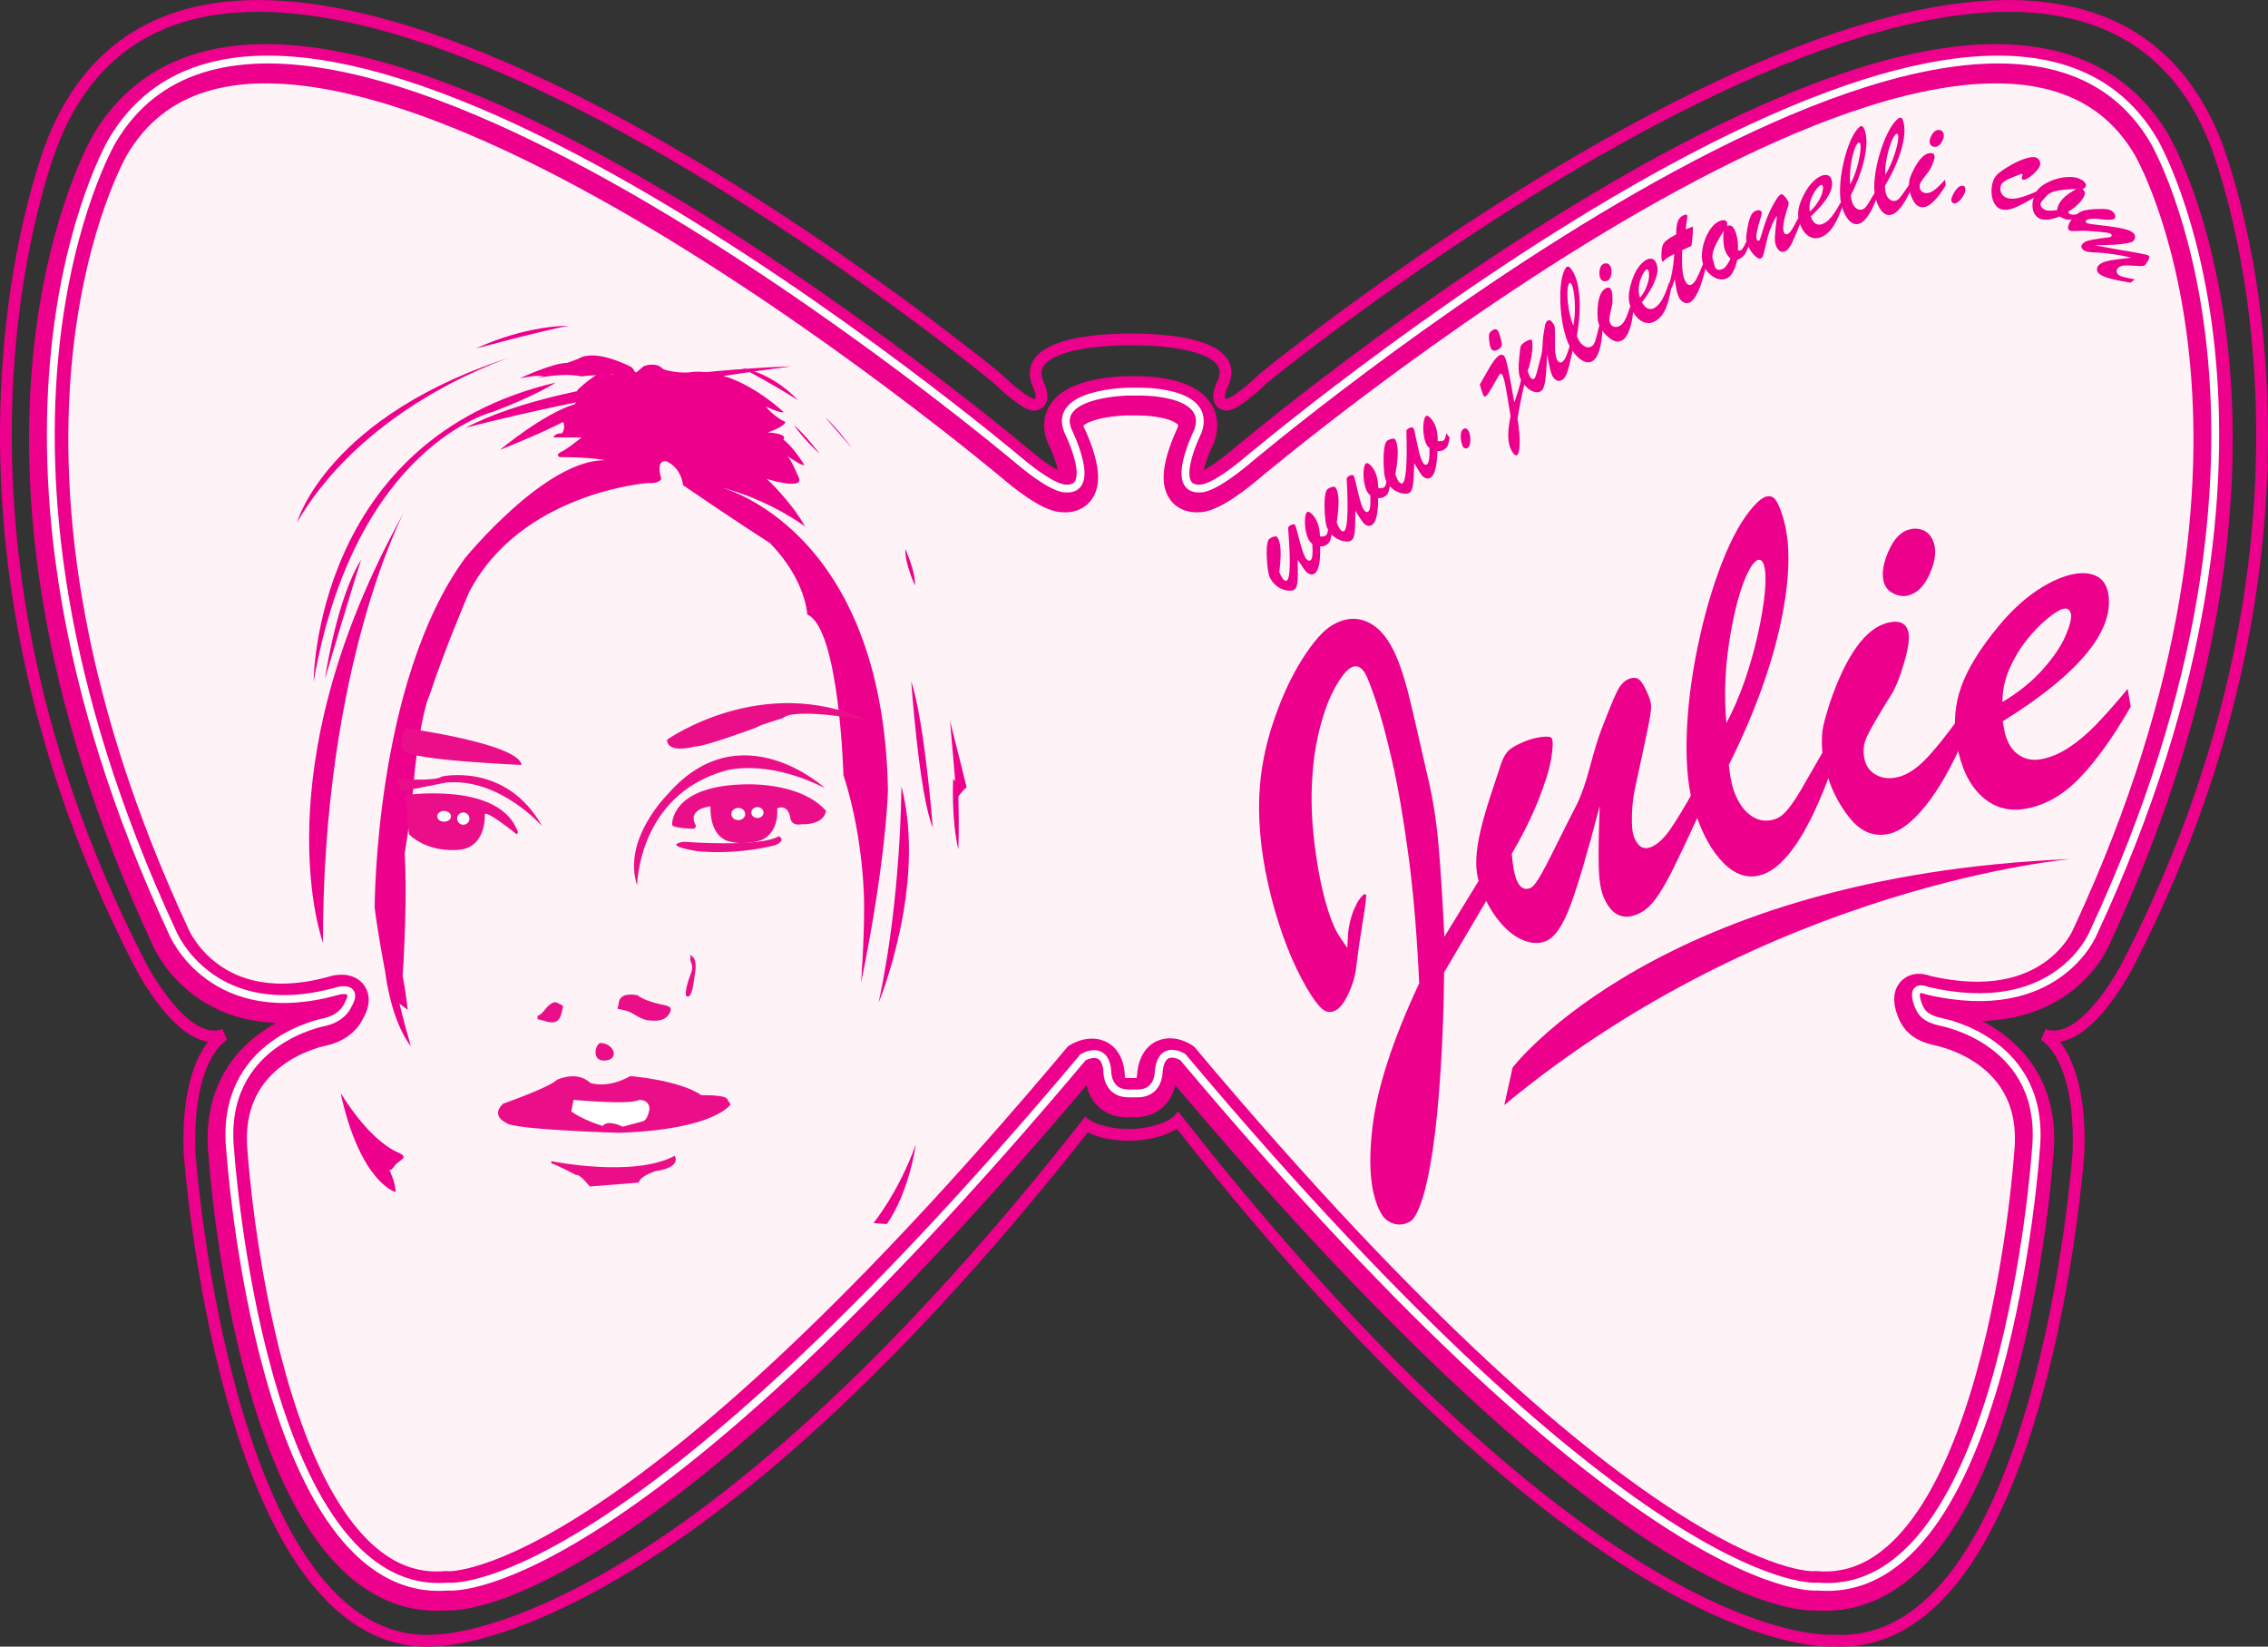 <svg xmlns="http://www.w3.org/2000/svg" id="Layer_2" data-name="Layer 2" viewBox="0 0 512.23 371.8"><rect x="0" y="0" width="512.23" height="371.8" fill="#333333" stroke="none"/><defs><style> .cls-1 { stroke-width: 8.87px; } .cls-1, .cls-2, .cls-3 { fill: none; } .cls-1, .cls-3 { stroke: #ec008c; } .cls-2 { stroke: #fff; stroke-width: 1.77px; } .cls-3 { stroke-width: 2.66px; } .cls-4 { fill: #fef3f7; } .cls-4, .cls-5, .cls-6, .cls-7 { stroke-width: 0px; } .cls-5 { fill: #fff; } .cls-6 { fill: #ec008c; } .cls-7 { fill: #ea0f88; } </style></defs><g id="Calque_1" data-name="Calque 1"><path class="cls-4" d="M255.53,248.18c-4.73,0-4.73-4.75-4.73-4.75-.52-6.58-5.41-3.4-5.41-3.4-103.5,123.65-142.06,118.89-142.06,118.89-41.94,3.4-48.71-97.83-48.71-97.83-2.6-24.71,21.13-28.95,21.13-28.95,3.5-.81,4.33-1.88,5.12-3.71,1.97-5.19-1.89-3.35-1.89-3.35-29.23,6.95-37.21-12.91-37.21-12.91C-10.38,99.78,28.24,34.17,28.24,34.17c39.34-66.83,202.94,72.01,202.94,72.01,7.63,6.39,10.14,6.12,10.14,6.12,7.44.68.68-12.91.68-12.91-3.18-9.33,13.53-8.83,13.53-8.83h2.03s17.1.19,13.53,8.83c0,0-6.77,13.59.68,12.91,0,0,2.52.27,10.15-6.12,0,0,163.6-138.84,202.94-72.01,0,0,38.62,65.61-13.53,178,0,0-8.7,21.14-37.21,12.91,0,0-4.51-1.04-1.9,3.35.34.79,1.63,2.9,5.13,3.71,0,0,23.73,4.24,21.12,28.95,0,0-6.76,101.23-48.71,97.83,0,0-38.56,4.76-142.06-118.89,0,0-5.08-2.99-5.41,3.4,0,0,0,4.75-4.73,4.75h-2.03Z"></path><path class="cls-1" d="M256.44,247.84c4.78,0,4.78-4.78,4.78-4.78.53-6.62,5.47-3.42,5.47-3.42,104.51,124.32,143.44,119.54,143.44,119.54,42.35,3.41,49.18-98.36,49.18-98.36,2.63-24.84-21.33-29.1-21.33-29.1-3.53-.81-4.38-1.89-5.18-3.73-1.98-5.22,1.91-3.37,1.91-3.37,29.52,6.99,37.57-12.98,37.57-12.98,52.65-113,13.66-178.96,13.66-178.96-39.72-67.19-204.92,72.4-204.92,72.4-7.7,6.42-10.25,6.15-10.25,6.15-7.51.68-.68-12.98-.68-12.98,3.21-9.38-13.66-8.88-13.66-8.88h-2.04s-17.27.19-13.66,8.88c0,0,6.83,13.66-.68,12.98,0,0-2.54.28-10.24-6.15,0,0-165.2-139.59-204.92-72.4,0,0-38.99,65.96,13.66,178.96,0,0,8.79,21.25,37.57,12.98,0,0,4.56-1.05,1.91,3.37-.34.8-1.65,2.91-5.17,3.73,0,0-23.96,4.26-21.33,29.1,0,0,6.83,101.78,49.18,98.36,0,0,38.94,4.78,143.45-119.54,0,0,5.13-3,5.46,3.42,0,0,0,4.78,4.78,4.78h2.04Z"></path><path class="cls-2" d="M256.91,246.89c4.78,0,4.78-4.78,4.78-4.78.53-6.62,5.47-3.41,5.47-3.41,104.51,124.32,143.44,119.54,143.44,119.54,42.35,3.41,49.18-98.36,49.18-98.36,2.63-24.84-21.33-29.11-21.33-29.11-3.53-.81-4.38-1.89-5.18-3.73-1.98-5.22,1.92-3.37,1.92-3.37,29.52,6.99,37.57-12.98,37.57-12.98,52.65-113,13.66-178.96,13.66-178.96-39.72-67.19-204.92,72.41-204.92,72.41-7.7,6.42-10.24,6.15-10.24,6.15-7.51.68-.68-12.98-.68-12.98,3.21-9.38-13.66-8.88-13.66-8.88h-2.05s-17.27.19-13.66,8.88c0,0,6.83,13.66-.68,12.98,0,0-2.54.28-10.24-6.15,0,0-165.2-139.6-204.92-72.41,0,0-38.99,65.96,13.66,178.96,0,0,8.79,21.25,37.57,12.98,0,0,4.56-1.05,1.92,3.37-.34.79-1.65,2.91-5.18,3.73,0,0-23.96,4.27-21.33,29.11,0,0,6.83,101.78,49.18,98.36,0,0,38.94,4.78,143.44-119.54,0,0,5.14-3,5.47,3.41,0,0,0,4.78,4.78,4.78h2.05Z"></path><g><path class="cls-6" d="M336.39,202.18l-10.24,17.39c-.07,7.63-.33,14.95-.78,21.96-.45,7.01-1.03,12.92-1.73,17.73-.7,4.81-1.51,8.64-2.42,11.48-.91,2.84-1.81,4.52-2.73,5.05-1.22.71-2.45.87-3.69.5-1.24-.38-2.18-1.12-2.82-2.23-2.39-4.12-3.06-10.63-2.01-19.51,1.04-8.89,4.57-19.74,10.56-32.54-.5-10.87-1.31-20.54-2.45-29.01-1.14-8.46-2.37-15.55-3.69-21.26-1.32-5.71-2.54-10.2-3.65-13.48-1.11-3.28-1.9-5.32-2.36-6.12-.95-1.64-2.06-2.1-3.31-1.37-1.03.6-2.2,2.07-3.52,4.41-1.32,2.35-2.46,5.37-3.42,9.06-.97,3.7-1.56,7.68-1.79,11.94-.25,4.23-.1,8.72.44,13.48.54,4.76,1.29,9,2.26,12.73.96,3.73,2.01,6.56,3.14,8.51.29.5.99,1.54,2.12,3.13.03-.73.08-1.62.13-2.68.05-1.05.23-2.2.53-3.44.3-1.25.71-2.38,1.24-3.4.27-.67.68-1.33,1.23-1.97.55-.65.91-.82,1.08-.51.14.23-.12,2.31-.76,6.22-.64,3.92-1.14,7.41-1.51,10.48-.21,1.76-.76,3.61-1.67,5.57-.91,1.96-1.84,3.21-2.79,3.76-1.15.67-2.21.57-3.2-.29-.98-.86-2.15-2.45-3.5-4.78-3.25-5.61-5.91-12.42-7.96-20.41-2.05-7.99-2.96-15.53-2.72-22.61.23-5.66,1.27-11.27,3.14-16.83,1.86-5.56,4.05-10.32,6.56-14.29,2.51-3.96,4.79-6.54,6.85-7.73,2.52-1.46,4.92-1.78,7.21-.97,2.3.81,4.26,2.62,5.89,5.43.8,1.38,1.53,3.02,2.2,4.92.67,1.91,1.27,3.88,1.79,5.92.52,2.04,1.31,5.36,2.35,9.96,1.04,4.6,1.73,7.64,2.09,9.12,1.1,4.62,1.89,9.56,2.37,14.81.48,5.26.93,12.33,1.36,21.21l8.01-13.06,2.16,3.73Z"></path><path class="cls-6" d="M361.26,182.1c-2.67,10.27-4.86,17.7-6.56,22.28-1.71,4.58-3.54,7.27-5.5,8.09-1.55.64-3.24.6-5.08-.14-1.84-.74-3.57-2.04-5.18-3.92-1.62-1.88-2.94-4.06-3.97-6.53-.67-1.62-1.13-3.15-1.37-4.57-.24-1.43-.25-3.1-.05-5.02.2-1.92.62-4.08,1.26-6.49.64-2.41,1.5-5.19,2.56-8.35.64-1.93,1.17-3.56,1.61-4.88.44-1.32.98-2.32,1.63-3,.66-.68,1.88-1.39,3.69-2.14,1.31-.54,2.63-.89,3.96-1.04,1.33-.15,2.07-.04,2.22.32.3.73.25,2.3-.16,4.71-.42,2.41-1.4,5.54-2.94,9.4-1.54,3.85-3.53,7.83-5.95,11.94.21,2.72.59,4.71,1.11,5.96.73,1.75,1.76,2.34,3.12,1.78.49-.2,1.14-.96,1.94-2.27.8-1.31,2.07-3.72,3.8-7.23,1.74-3.51,3.31-6.63,4.72-9.36,1.02-2.04,2.01-4.87,2.97-8.49.96-3.62,1.8-6.39,2.54-8.31,1.69-4.42,2.9-7.34,3.6-8.75.71-1.41,1.57-2.33,2.58-2.76.98-.41,1.77-.37,2.37.09.6.46,1.29,1.63,2.07,3.5.36.85.56,1.58.62,2.18.06.6,0,1.42-.16,2.46-.16,1.04-.55,3.01-1.17,5.88-.62,2.88-1.36,6.28-2.2,10.21-.47,2.1-.73,4.29-.78,6.58-.05,2.29.12,3.92.53,4.89.88,2.11,2.15,2.82,3.82,2.13,1.38-.57,2.75-1.81,4.12-3.71,1.36-1.9,3.32-5.13,5.87-9.68l1.7,4.09c-2.94,6.38-5.14,11.04-6.59,13.98-1.45,2.94-2.8,5.27-4.05,6.98-1.25,1.71-2.63,2.88-4.14,3.51-3.43,1.43-5.99.1-7.68-3.97-.64-1.54-1-3.84-1.07-6.89-.07-3.05,0-7.53.23-13.45Z"></path><path class="cls-6" d="M412.32,168.68l1.47,4.69c-5.14,14.39-10.47,22.45-15.97,24.17-2.99.94-5.84.04-8.56-2.68-2.72-2.72-4.91-6.73-6.57-12.03-1.34-4.29-1.93-9.7-1.76-16.23.17-6.54,1-13.37,2.48-20.51,1.48-7.13,3.33-13.53,5.56-19.19,2.22-5.66,4.61-9.88,7.15-12.66,1.04-1.16,1.93-1.85,2.66-2.08.9-.28,1.62-.08,2.16.61.54.68,1.11,1.97,1.7,3.86,1.83,5.84,1.69,13.77-.41,23.77-2.11,10.01-6.03,20.78-11.78,32.32.26,2.32.58,4.07.95,5.24.84,2.69,2.1,4.7,3.79,6.01,1.68,1.32,3.55,1.65,5.62,1.01,1.05-.33,2.06-1.09,3.02-2.3.96-1.2,1.93-2.63,2.89-4.27.96-1.64,2.83-4.89,5.61-9.74ZM389.91,163.27c1.51-2.83,2.86-5.93,4.04-9.3,1.18-3.37,2.19-6.89,3.02-10.57.83-3.68,1.37-6.91,1.63-9.72.25-2.8.18-4.83-.21-6.1-.3-.97-.79-1.34-1.46-1.13-.25.08-.66.46-1.23,1.15-1.91,2.91-3.5,7.92-4.78,15.03-1.28,7.12-1.62,14-1.01,20.64Z"></path><path class="cls-6" d="M442.35,162.21l1.15,4.68c-2.81,6.39-5.66,11.39-8.57,15-2.91,3.61-5.61,5.72-8.12,6.34-3.49.86-6.54-.36-9.14-3.64-2.61-3.28-4.45-7.11-5.52-11.5-.41-1.68-.63-3.32-.67-4.93-.04-1.61.06-2.96.28-4.07.22-1.1.71-2.86,1.47-5.28,3.73-10.9,8.11-16.97,13.13-18.2,2.59-.63,4.14.05,4.63,2.06.34,1.37.02,3.7-.96,7.02-.97,3.31-1.97,5.75-2.98,7.31-2.83,4.52-4.63,7.62-5.41,9.32-.79,1.69-.95,3.44-.51,5.25.38,1.55,1.27,2.69,2.67,3.44,1.4.75,3.02.9,4.85.45,2-.49,4.03-1.77,6.07-3.84,2.04-2.07,4.59-5.2,7.62-9.4ZM430.94,134.46c-1.07.26-2.18.11-3.33-.47-1.16-.57-1.89-1.48-2.19-2.72-.46-1.87-.08-4.18,1.15-6.92,1.22-2.74,2.79-4.35,4.71-4.82,1.27-.31,2.44-.18,3.48.4,1.04.58,1.75,1.62,2.12,3.11.45,1.83.07,4.07-1.13,6.71-1.21,2.65-2.81,4.21-4.81,4.7Z"></path><path class="cls-6" d="M452.32,162.86l.28,1.63c.44,2.56,1.42,4.45,2.93,5.66,1.51,1.21,3.29,1.64,5.34,1.29,2.13-.37,4.26-1.25,6.37-2.64,2.12-1.39,4.16-3.11,6.14-5.16,1.98-2.04,4.37-4.74,7.15-8.09l.69,4c-3.89,6.79-7.72,12.14-11.48,16.05-3.76,3.91-7.86,6.25-12.3,7.01-3.87.67-7.2-.3-9.98-2.92-2.78-2.61-4.62-6.53-5.53-11.75-.79-4.57-.44-8.9,1.05-12.99,1.49-4.09,4.29-8.62,8.41-13.59,2.82-3.4,5.73-6.1,8.75-8.1,3.02-2,5.81-3.22,8.38-3.67,2.04-.35,3.75-.17,5.11.56,1.36.73,2.2,2.03,2.52,3.89.47,2.74-.08,5.64-1.66,8.71-1.58,3.07-4.24,6.3-7.98,9.7-3.75,3.4-8.47,6.87-14.19,10.4ZM452.24,158.52c3.69-2.2,6.74-4.67,9.16-7.41,2.42-2.74,4.12-5.25,5.1-7.54.98-2.29,1.39-3.91,1.23-4.87-.17-1-.72-1.42-1.64-1.26-.79.14-1.99.86-3.59,2.16-1.6,1.3-3.18,2.92-4.72,4.84-1.54,1.92-2.85,4.09-3.92,6.5-1.07,2.42-1.61,4.95-1.61,7.58Z"></path></g><path class="cls-6" d="M341.64,241.03s32.94-43.29,126.11-47.06c0,0-67.76,5.65-128,55.53l1.88-8.47Z"></path><g><path class="cls-6" d="M295.1,126.25c.34.39.65.45.95.2.38-.33.49-1.55.33-3.65-.24-.21-.4-.35-.46-.43-.4-.46-.71-1.19-.93-2.17-.21-.99-.3-1.94-.26-2.85.05-.91.19-1.47.44-1.69.3-.26.76-.03,1.38.69.51.59.9,1.28,1.14,2.07.25.79.39,1.69.44,2.71.14.01.3.02.46.01.16,0,.32-.02.48-.06.15-.04.29-.11.41-.21.28-.24.44-.78.48-1.62l.8.91c-.06,1.29-.33,2.16-.83,2.59-.29.25-.55.42-.78.49-.23.07-.55.12-.98.16.07,3.27-.3,5.26-1.12,5.98-.32.27-.67.38-1.06.3-.39-.08-.77-.32-1.14-.75-.18-.21-.77-1.05-1.76-2.54,0,.68.01,1.47.02,2.38.01.91,0,1.63-.03,2.14-.03.52-.1.96-.2,1.32-.1.36-.27.64-.51.85-.23.2-.63.3-1.21.29-.57-.01-1.18-.16-1.82-.45-.64-.29-1.21-.71-1.69-1.27-.47-.54-.8-1.07-.98-1.58-.18-.52-.34-1.4-.46-2.64-.1-1.12-.14-2.06-.14-2.83,0-.77.06-1.41.17-1.92.1-.51.25-.85.45-1.02.12-.1.3-.21.54-.32.24-.11.48-.19.71-.22.23-.04.39,0,.48.1.28.33.5.86.64,1.61.14.75.2,1.67.17,2.78-.03,1.11-.13,2.3-.3,3.57.32.76.63,1.33.95,1.69.1.12.24.2.41.25.17.04.3.02.4-.07.35-.31.55-1.44.6-3.4.05-1.96-.08-4.76-.37-8.41-.01-.14.08-.29.27-.46.21-.19.45-.31.71-.37.26-.06.46,0,.6.15.08.09.29.79.62,2.09.33,1.3.66,2.47.99,3.52.33,1.04.65,1.75.98,2.13Z"></path><path class="cls-6" d="M308.12,115.25c.33.39.64.47.94.22.39-.32.53-1.53.42-3.64-.24-.22-.39-.36-.45-.44-.39-.47-.68-1.21-.87-2.2-.19-.99-.25-1.94-.18-2.85.07-.91.23-1.47.48-1.68.31-.25.76-.01,1.37.72.5.6.86,1.3,1.08,2.1.23.8.35,1.7.37,2.72.14.01.3.02.46.03.17,0,.32-.01.48-.04.16-.03.3-.1.42-.2.29-.24.46-.77.52-1.6l.77.93c-.09,1.29-.39,2.15-.89,2.57-.3.24-.56.4-.79.46-.23.07-.56.11-.98.13-.01,3.27-.44,5.25-1.28,5.95-.32.27-.68.36-1.07.27-.39-.08-.76-.34-1.11-.77-.17-.21-.74-1.07-1.7-2.59-.02.68-.03,1.47-.04,2.38-.01.91-.04,1.63-.09,2.14-.04.52-.12.95-.23,1.31-.11.36-.29.64-.53.84-.24.2-.64.28-1.21.25-.57-.03-1.18-.19-1.81-.5-.63-.31-1.19-.74-1.66-1.31-.45-.55-.77-1.09-.93-1.61-.17-.52-.3-1.41-.39-2.66-.07-1.12-.09-2.06-.07-2.83.02-.77.1-1.41.21-1.92.12-.51.28-.85.48-1.01.12-.1.31-.2.55-.31.24-.11.48-.17.71-.2.23-.03.39,0,.48.11.28.33.47.87.6,1.62.13.75.16,1.68.1,2.78-.06,1.11-.19,2.29-.39,3.56.3.77.6,1.34.91,1.72.1.12.23.21.4.25.16.05.3.03.41-.06.36-.3.59-1.42.69-3.38.1-1.96.05-4.77-.15-8.42-.01-.14.08-.29.29-.46.22-.18.46-.3.72-.35.26-.05.46,0,.59.17.08.1.27.8.57,2.1.3,1.31.6,2.49.89,3.54.3,1.05.6,1.77.92,2.16Z"></path><path class="cls-6" d="M321.41,104.57c.31.4.62.48.93.24.4-.31.57-1.52.52-3.63-.23-.22-.38-.37-.44-.46-.38-.48-.65-1.22-.81-2.22-.16-1-.2-1.95-.11-2.86.09-.91.27-1.46.52-1.67.31-.24.76,0,1.35.76.48.61.83,1.32,1.04,2.13.21.8.3,1.71.3,2.73.14.02.3.03.46.04.17,0,.33,0,.48-.03.16-.03.3-.09.42-.19.29-.23.48-.76.56-1.59l.75.95c-.12,1.29-.44,2.14-.96,2.54-.3.24-.57.39-.8.45-.24.06-.56.09-.98.1-.09,3.27-.57,5.24-1.43,5.91-.33.26-.69.34-1.07.25-.39-.1-.75-.36-1.1-.8-.17-.22-.71-1.09-1.63-2.63-.03.68-.07,1.47-.1,2.38-.04.91-.08,1.62-.14,2.14-.05.52-.14.95-.26,1.3-.12.35-.3.63-.55.83-.24.19-.65.26-1.22.22-.57-.04-1.17-.22-1.8-.55-.63-.32-1.17-.77-1.62-1.35-.44-.56-.74-1.11-.89-1.63-.16-.53-.26-1.41-.32-2.66-.04-1.12-.04-2.06,0-2.83.05-.77.13-1.41.26-1.91.13-.5.3-.84.5-1,.12-.1.31-.2.56-.3.25-.1.49-.16.72-.19.24-.02.4.02.48.12.26.34.45.89.56,1.64.11.75.12,1.68.03,2.78-.09,1.11-.25,2.29-.48,3.55.28.78.57,1.36.87,1.74.1.12.23.21.39.27.16.05.3.04.41-.05.37-.29.62-1.41.77-3.37.15-1.96.17-4.76.06-8.42,0-.14.09-.29.3-.45.22-.17.46-.29.73-.33.26-.05.46.01.59.18.08.1.25.8.51,2.12.27,1.32.54,2.5.81,3.56.27,1.06.56,1.78.87,2.18Z"></path><path class="cls-6" d="M331.48,101.12c-.15.12-.33.16-.53.12-.2-.04-.38-.16-.53-.37-.12-.16-.25-.53-.37-1.1-.13-.57-.17-1.13-.12-1.69.04-.55.23-.95.54-1.19.39-.29.76-.2,1.11.26.19.26.34.66.43,1.23.09.56.1,1.11.02,1.64-.09.53-.27.9-.55,1.11Z"></path><path class="cls-6" d="M334.62,88.19l-.4-1.37,1.72-3.01c1-1.81,1.83-2.97,2.52-3.46.53-.38.97-.33,1.33.15.13.17.26.51.4,1,.14.49.3,1.23.5,2.19.19.97.4,2.08.63,3.32.23,1.24.45,2.53.68,3.85.35-.96.65-1.83.88-2.6.23-.77.48-1.71.75-2.81l.73.96c-.66,2.8-1.2,5.49-1.62,8.09.37,2.43.53,4.35.48,5.75-.05,1.4-.25,2.23-.6,2.49-.25.18-.55.02-.9-.46-.43-.6-.73-1.3-.9-2.09-.17-.8-.22-1.73-.15-2.79.07-1.07.23-2.22.49-3.45-.5-3.15-.88-5.41-1.15-6.81-.27-1.39-.53-2.25-.76-2.58-.15-.2-.32-.23-.51-.09-.1.07-.57.87-1.41,2.38-.84,1.51-1.42,2.38-1.73,2.61-.2.14-.37.1-.52-.11-.1-.14-.25-.52-.44-1.16ZM338.3,74.68c.2.28.37.74.52,1.38.26.83.37,1.42.36,1.77-.02.35-.21.66-.58.92-.79.57-1.37.59-1.75.07-.3-.41-.48-1.18-.55-2.3-.04-.6-.02-1,.06-1.21.09-.21.3-.44.65-.69.55-.4.98-.38,1.29.05Z"></path><path class="cls-6" d="M349.42,80.01c-.11,2.73-.25,4.72-.43,5.96-.18,1.24-.49,2.02-.94,2.33-.35.25-.78.32-1.28.24-.5-.09-1.01-.32-1.51-.71-.51-.39-.96-.86-1.35-1.43-.26-.37-.46-.73-.59-1.08-.14-.35-.23-.77-.28-1.26-.05-.49-.06-1.06-.04-1.7.03-.64.1-1.39.19-2.24.05-.52.1-.96.13-1.31.04-.36.12-.64.25-.84.13-.2.4-.45.81-.73.3-.21.61-.37.94-.47.33-.11.52-.12.58-.04.12.17.18.57.21,1.19.03.63-.05,1.47-.23,2.52-.18,1.05-.46,2.16-.85,3.32.2.67.4,1.15.6,1.44.28.4.57.49.88.28.11-.08.23-.3.36-.67.13-.37.32-1.05.56-2.02.25-.98.47-1.84.68-2.61.14-.57.24-1.33.28-2.29.04-.96.1-1.7.18-2.23.19-1.21.33-2.01.43-2.4.1-.39.27-.67.5-.83.23-.15.42-.19.6-.1.18.08.41.34.71.77.14.2.23.37.27.52.05.15.08.36.09.63.01.27.02.79.02,1.55,0,.76,0,1.66,0,2.69,0,.55.05,1.12.16,1.7.11.58.24.98.4,1.2.34.49.7.6,1.08.33.32-.22.6-.6.84-1.16.24-.55.56-1.47.96-2.75l.65.94c-.4,1.77-.69,3.06-.9,3.88-.21.82-.42,1.48-.64,1.98-.22.5-.5.86-.84,1.1-.78.54-1.49.34-2.14-.6-.25-.36-.46-.91-.65-1.68-.19-.76-.41-1.9-.68-3.4Z"></path><path class="cls-6" d="M361.25,73.31l.69,1.05c-.24,3.94-.97,6.32-2.21,7.13-.67.44-1.44.42-2.31-.06-.87-.48-1.69-1.32-2.48-2.52-.64-.97-1.17-2.27-1.6-3.9-.42-1.63-.71-3.39-.85-5.26-.14-1.87-.14-3.59,0-5.15.15-1.56.43-2.77.87-3.64.17-.35.33-.59.49-.69.2-.13.39-.13.57,0,.18.13.41.41.69.84.87,1.32,1.4,3.29,1.6,5.92.2,2.63,0,5.57-.59,8.82.23.56.43.97.61,1.23.4.61.85,1.01,1.36,1.22.51.21,1,.16,1.46-.15.24-.16.43-.42.59-.78.15-.37.29-.79.41-1.26.12-.48.35-1.41.7-2.81ZM355.32,73.54c.17-.81.29-1.67.34-2.59.05-.92.05-1.86,0-2.83-.05-.97-.15-1.81-.29-2.52-.13-.71-.29-1.21-.48-1.5-.14-.22-.29-.28-.44-.18-.06.04-.13.16-.22.37-.27.86-.31,2.21-.12,4.06.19,1.85.59,3.58,1.21,5.19Z"></path><path class="cls-6" d="M368.21,69.16l.66,1.05c-.18,1.78-.47,3.24-.9,4.35-.42,1.12-.92,1.85-1.49,2.21-.79.5-1.63.46-2.54-.13-.91-.58-1.67-1.36-2.28-2.34-.24-.37-.42-.75-.56-1.14-.13-.39-.22-.73-.25-1.01-.03-.29-.05-.76-.06-1.41.02-2.99.59-4.84,1.73-5.56.58-.37,1.02-.33,1.31.13.19.31.31.91.34,1.8.04.89,0,1.57-.13,2.04-.33,1.33-.51,2.24-.57,2.72-.05.48.05.92.3,1.32.22.35.53.55.93.62.4.07.81-.03,1.22-.29.45-.28.84-.76,1.17-1.44.33-.67.7-1.65,1.1-2.92ZM363.16,63.33c-.24.15-.53.21-.86.16-.33-.05-.58-.21-.76-.48-.27-.42-.36-1.02-.29-1.79.08-.77.33-1.29.76-1.56.29-.18.58-.24.89-.19.3.06.56.25.77.58.26.41.35.99.27,1.74-.08.74-.35,1.26-.79,1.54Z"></path><path class="cls-6" d="M370.84,68.26l.22.36c.34.57.75.93,1.23,1.08.48.15.94.09,1.4-.19.48-.29.91-.7,1.29-1.23.38-.53.71-1.13,1-1.81.29-.67.61-1.54.97-2.61l.54.9c-.32,1.99-.74,3.62-1.29,4.91-.55,1.29-1.32,2.23-2.32,2.82-.87.52-1.77.6-2.67.23-.91-.37-1.72-1.13-2.41-2.3-.61-1.02-.92-2.09-.94-3.21-.02-1.12.24-2.47.78-4.04.36-1.08.82-2,1.36-2.76.54-.76,1.1-1.31,1.68-1.66.46-.27.89-.39,1.28-.34.39.05.72.28.96.7.37.61.5,1.36.41,2.24-.1.88-.44,1.91-1.02,3.07-.58,1.16-1.4,2.44-2.45,3.81ZM370.42,67.23c.68-.86,1.18-1.74,1.5-2.62.33-.88.5-1.64.52-2.28.02-.64-.03-1.07-.16-1.28-.13-.22-.3-.27-.51-.15-.18.11-.4.39-.66.85-.26.46-.49.99-.68,1.59-.19.6-.3,1.24-.33,1.92-.03.68.07,1.33.32,1.96Z"></path><path class="cls-6" d="M377.94,53.27l.64-.36c0-1.23.1-2.17.31-2.8.21-.63.58-1.1,1.13-1.4.55-.3.89-.33,1.03-.09.07.12.04.56-.1,1.33-.13.76-.21,1.38-.22,1.86.36-.15.68-.28.96-.4.28-.12.5-.21.66-.27.02,1.36-.1,2.82-.34,4.38-.29.14-.53.25-.73.34-.2.09-.4.18-.6.27-.2.09-.45.21-.74.34-.05,1.16-.07,2.19-.05,3.07.02.88.09,1.66.21,2.33.12.68.33,1.26.61,1.77.38.69.85.88,1.39.57.38-.21.76-.69,1.14-1.43.38-.74.85-1.82,1.41-3.22l.56.99c-1.05,4.41-2.21,6.97-3.48,7.68-.44.25-.9.28-1.36.08-.47-.19-.85-.56-1.16-1.11-.2-.37-.37-.85-.5-1.44-.13-.59-.29-1.51-.46-2.75-.07.2-.13.39-.19.57-.06.18-.12.35-.17.5-.05.15-.1.31-.16.48-.06.17-.12.34-.18.52l-.58-1.03c.55-1.45.94-3.69,1.18-6.71-.15.07-.29.14-.43.21-.13.07-.28.15-.46.25-.58.33-1,.61-1.24.85-.1.1-.19.19-.28.29-.08.09-.14.15-.18.17-.04.02-.08,0-.11-.06-.18-.33-.25-.93-.21-1.8.02-.73.1-1.31.24-1.73.14-.43.4-.8.77-1.13.37-.33.94-.71,1.7-1.13Z"></path><path class="cls-6" d="M394.44,54.51l.52,1.01c-.36.95-.69,1.63-.99,2.04-.3.41-.84.79-1.62,1.14-.51,2.23-1.26,3.6-2.25,4.11-.56.29-1.17.37-1.83.23-.65-.14-1.29-.46-1.9-.96-.61-.5-1.12-1.15-1.53-1.95-.33-.65-.49-1.47-.47-2.48.02-1.01.2-2.03.53-3.06.33-1.03.77-1.96,1.33-2.78.56-.82,1.17-1.4,1.83-1.74.47-.24.88-.36,1.23-.35.35,0,.59.14.73.4.1.2.11.5.01.88.43-.12.76-.12,1,0,.24.11.49.42.74.91.25.49.45,1.16.6,2.01.15.85.2,1.71.13,2.56l.42.13.23-.12c.17-.09.32-.22.44-.39.12-.17.23-.34.31-.5.08-.16.26-.53.53-1.09ZM389.27,52.14c-.58.94-1.06,1.76-1.44,2.48-.38.72-.68,1.39-.87,2.02-.2.63-.26,1.2-.18,1.69.33,1.26.52,1.93.57,2.02.34.67.98.76,1.9.28.43-.22.96-.97,1.6-2.24-.42-.38-.74-.79-.96-1.23-.33-.63-.53-1.35-.61-2.15-.08-.8-.08-1.76,0-2.88Z"></path><path class="cls-6" d="M403.7,46.95c-.9,2.85-1.17,4.68-.8,5.48.2.44.48.59.84.42.3-.14.62-.47.95-1,.34-.53.83-1.43,1.49-2.7l.49,1.08c-.82,2.11-1.48,3.67-1.97,4.66-.5,1-.99,1.61-1.49,1.83-.85.38-1.53.02-2.03-1.1-.15-.33-.25-.68-.29-1.05-.04-.37-.05-.77-.02-1.2.03-.43.08-1.05.16-1.87.08-.82.19-1.75.31-2.79-.46.57-.94,1.51-1.43,2.81-.33.82-.58,1.57-.75,2.26-.17.68-.35,1.44-.53,2.26-.18.82-.33,1.39-.45,1.7-.12.31-.28.51-.5.61-.33.15-.79-.06-1.38-.63-.59-.57-1.1-1.32-1.51-2.24-.26-.57-.4-1.04-.41-1.43-.02-.38.03-.95.15-1.71.21-1.42.46-2.5.75-3.25.28-.75.66-1.23,1.14-1.44.33-.15.62-.21.87-.19.25.02.44.16.54.39.05.1.07.23.06.37-.01.14-.03.28-.07.41-.03.13-.11.38-.24.76-.79,2.55-1.07,4.09-.82,4.63.13.3.3.41.5.32.12-.06.27-.36.45-.92.18-.56.4-1.29.67-2.2.27-.9.63-1.88,1.08-2.93.45-1.05,1.02-2.13,1.7-3.23.37-.63.74-1.03,1.1-1.19.16-.07.43.08.8.47.36.38.65.81.86,1.28.11.23.04.68-.19,1.34Z"></path><path class="cls-6" d="M408.98,48.85l.15.4c.24.62.57,1.05,1.01,1.29.44.23.91.25,1.41.06.52-.2,1.02-.52,1.49-.98.46-.45.9-.99,1.3-1.6.4-.61.88-1.41,1.42-2.39l.37.98c-.67,1.9-1.38,3.43-2.15,4.6-.77,1.17-1.7,1.96-2.79,2.37-.95.36-1.84.27-2.67-.25-.83-.52-1.49-1.42-1.97-2.69-.42-1.11-.54-2.22-.36-3.33.18-1.1.67-2.38,1.48-3.84.55-.99,1.16-1.82,1.83-2.47.67-.65,1.32-1.1,1.95-1.33.5-.19.94-.22,1.32-.11.38.12.66.4.83.86.25.67.25,1.43,0,2.28-.25.85-.77,1.8-1.55,2.84-.79,1.04-1.82,2.15-3.09,3.32ZM408.75,47.76c.82-.73,1.47-1.5,1.94-2.31.47-.81.78-1.52.92-2.15.14-.63.16-1.05.07-1.29-.09-.24-.25-.32-.47-.24-.19.07-.46.31-.8.72-.34.41-.66.89-.95,1.44-.3.56-.52,1.17-.67,1.83-.15.66-.16,1.32-.04,1.99Z"></path><path class="cls-6" d="M423.63,43.11l.37,1.21c-1.35,3.71-2.73,5.78-4.15,6.21-.77.23-1.5,0-2.19-.72-.7-.71-1.25-1.75-1.66-3.12-.33-1.11-.48-2.51-.42-4.2.05-1.69.28-3.45.68-5.28.39-1.84.88-3.48,1.47-4.93.58-1.45,1.2-2.54,1.86-3.25.26-.29.49-.47.67-.52.23-.07.41-.01.54.17.14.18.28.51.43,1,.46,1.51.41,3.55-.15,6.13-.56,2.57-1.58,5.34-3.07,8.29.06.6.14,1.05.23,1.35.21.7.53,1.22.96,1.56.43.34.91.44,1.44.27.27-.08.53-.28.78-.58.25-.31.5-.67.75-1.09.25-.42.74-1.25,1.47-2.49ZM417.87,41.65c.4-.72.75-1.52,1.07-2.39.31-.86.58-1.77.8-2.72.22-.95.37-1.78.44-2.5.07-.72.06-1.25-.04-1.57-.08-.25-.2-.35-.38-.3-.06.02-.17.12-.32.29-.5.74-.92,2.03-1.27,3.86-.34,1.83-.45,3.6-.31,5.32Z"></path><path class="cls-6" d="M431.4,41.38l.28,1.23c-1.61,3.6-3.14,5.57-4.58,5.89-.78.18-1.5-.11-2.14-.87-.64-.76-1.12-1.84-1.43-3.23-.26-1.13-.3-2.54-.12-4.21.18-1.68.53-3.42,1.06-5.22.52-1.8,1.13-3.41,1.82-4.82.69-1.41,1.38-2.44,2.09-3.1.28-.27.52-.43.7-.47.23-.05.4.02.53.2.12.19.24.53.35,1.03.35,1.54.15,3.57-.59,6.1-.74,2.53-1.96,5.21-3.66,8.05.02.6.06,1.06.13,1.37.16.71.44,1.25.85,1.62.41.37.88.5,1.42.38.28-.06.55-.24.82-.52.27-.29.55-.64.83-1.04.28-.4.83-1.19,1.64-2.38ZM425.76,39.51c.45-.69.86-1.46,1.23-2.3.37-.84.71-1.73,1-2.65.29-.93.5-1.75.62-2.46.12-.71.15-1.24.07-1.57-.06-.25-.17-.36-.35-.32-.07.02-.18.1-.34.27-.55.71-1.06,1.96-1.54,3.76-.48,1.8-.71,3.56-.69,5.28Z"></path><path class="cls-6" d="M439.29,40.57l.16,1.23c-.91,1.55-1.79,2.74-2.64,3.58-.85.84-1.61,1.3-2.27,1.39-.92.12-1.67-.27-2.25-1.18-.58-.91-.94-1.93-1.09-3.08-.06-.44-.07-.86-.03-1.27.04-.41.1-.75.19-1.03.09-.28.27-.71.54-1.31,1.27-2.7,2.57-4.15,3.89-4.32.69-.09,1.06.13,1.13.66.05.36-.1.96-.44,1.78-.34.83-.67,1.43-.97,1.8-.85,1.08-1.4,1.82-1.65,2.23-.25.41-.34.85-.28,1.33.05.41.25.72.59.95.34.23.75.31,1.23.25.53-.07,1.08-.34,1.67-.81.58-.47,1.32-1.2,2.22-2.19ZM437.15,33.16c-.28.04-.56-.04-.84-.21-.28-.18-.44-.43-.49-.76-.07-.49.1-1.07.49-1.74.39-.67.84-1.04,1.35-1.1.34-.04.63.02.88.2.25.18.41.46.46.86.06.48-.1,1.05-.48,1.69-.38.64-.84,1-1.37,1.07Z"></path><path class="cls-6" d="M441.38,45.91c-.19,0-.36-.08-.49-.23-.13-.15-.2-.36-.19-.62,0-.21.13-.57.38-1.1.25-.53.57-1,.94-1.41.37-.41.76-.61,1.16-.61.49,0,.73.3.72.89,0,.32-.14.73-.41,1.24-.27.5-.6.94-.99,1.3-.39.37-.76.55-1.11.54Z"></path><path class="cls-6" d="M460.35,43.07l-.26,1.11c-1.46.88-2.64,1.55-3.54,2.02-.9.46-1.71.8-2.44,1-.73.2-1.41.23-2.03.08-.61-.14-1.11-.52-1.5-1.12-.4-.6-.64-1.33-.75-2.17-.1-.85-.05-1.71.16-2.58.18-.75.5-1.38.97-1.89.47-.51,1.29-1.11,2.47-1.82,1.39-.84,2.64-1.44,3.75-1.82,1.11-.37,1.94-.49,2.49-.36.4.1.7.31.91.66.21.34.27.72.16,1.14-.08.35-.39.81-.91,1.38-.52.57-1.06,1.04-1.63,1.41-.57.37-.98.53-1.25.47-.29-.07-.39-.26-.32-.57.03-.09.06-.17.09-.24.02-.08.04-.15.06-.23.03-.13,0-.22-.09-.26-.09-.04-.21-.03-.37.04-1.29.51-2.18.87-2.66,1.09-.48.22-.88.46-1.2.72-.32.26-.51.57-.6.92-.16.65-.07,1.23.25,1.74.32.51.82.84,1.5,1,.7.17,1.6.1,2.7-.2,1.11-.3,2.44-.81,4.01-1.52Z"></path><path class="cls-6" d="M469.84,48.28l-.55,1c-.99.23-1.74.34-2.24.31-.51-.02-1.12-.26-1.85-.71-2.13.82-3.69.95-4.67.41-.55-.31-.96-.77-1.21-1.39-.25-.62-.34-1.32-.26-2.11.08-.79.34-1.57.77-2.36.35-.64.95-1.23,1.8-1.77.85-.54,1.8-.96,2.84-1.26,1.04-.3,2.06-.45,3.05-.44.99.01,1.82.2,2.47.56.46.26.79.53.98.82.19.29.21.57.07.83-.11.2-.35.36-.72.5.33.29.52.56.56.83.04.26-.08.64-.35,1.12-.27.48-.71,1.02-1.34,1.62-.63.6-1.31,1.11-2.05,1.54l.12.42.22.12c.17.09.36.14.57.15.21,0,.41,0,.59-.02.18-.02.58-.08,1.2-.16ZM468.93,42.66c-1.1.04-2.05.1-2.86.18-.81.08-1.53.21-2.17.4-.63.19-1.14.45-1.51.79-.86.97-1.32,1.51-1.37,1.6-.36.66-.09,1.24.82,1.74.42.24,1.34.26,2.75.08.09-.56.25-1.05.49-1.48.35-.63.83-1.19,1.45-1.7.62-.51,1.42-1.04,2.39-1.6Z"></path><path class="cls-6" d="M473.17,55.39c2.05.39,3.83.72,5.33.98,1.5.26,2.68.46,3.54.61.86.15,1.6.29,2.22.42.62.14.97.26,1.06.37.17.2.11.57-.18,1.09-.29.53-.56.89-.82,1.09-.17.13-.79.16-1.86.08-1.07-.08-1.9-.11-2.5-.1-.59.01-1.1.17-1.51.49-.24.19-.38.42-.4.69-.03.27.05.52.22.75.2.26.58.47,1.12.62.55.16,1.47.35,2.76.6l-.95.74c-1.34-.21-2.53-.43-3.55-.66-1.03-.23-1.86-.47-2.49-.74-.63-.27-1.07-.56-1.31-.87-.21-.28-.29-.59-.23-.95.07-.35.26-.65.57-.89.3-.24.66-.42,1.05-.56.39-.14.89-.26,1.5-.37.6-.11,1.35-.21,2.24-.32.89-.1,1.7-.19,2.44-.28-1.45-.34-2.79-.6-4.03-.77-1.24-.17-2.29-.29-3.15-.34-.86-.05-1.54-.09-2.04-.12-.95-.07-1.58-.33-1.92-.76-.36-.47-.21-.96.45-1.47.27-.21.89-.41,1.85-.59.96-.19,2.24-.37,3.81-.55.11,0,.25-.06.4-.18.18-.14.2-.3.06-.48-.15-.2-.56-.34-1.22-.42-.66-.09-2-.2-4-.36-.56-.04-1.25-.04-2.07,0-.82.04-1.38.05-1.69.03-.3-.02-.52-.12-.64-.28-.25-.32-.2-.84.17-1.57.36-.72.92-1.38,1.68-1.96.56-.43,1.11-.71,1.65-.83.55-.13,1.27-.23,2.17-.3,1.33-.08,2.33-.07,3,.02.67.09,1.16.35,1.49.77.2.26.32.52.35.78.03.26-.04.46-.22.6-.19.15-.62.22-1.31.23-.68,0-1.44-.06-2.29-.2-.47-.07-.98-.07-1.55-.02-.57.05-.93.15-1.1.28-.24.19-.29.37-.14.56.12.15.73.29,1.83.43,1.1.13,2.31.28,3.62.45,1.31.17,2.46.38,3.43.63.97.25,1.63.6,1.97,1.04.21.27.28.57.21.9-.07.33-.25.61-.55.84-.2.15-.66.29-1.38.42-.73.13-1.67.23-2.82.3-1.16.07-2.59.11-4.3.13Z"></path></g><path class="cls-6" d="M105.15,96.6c23.59-12.49,73.55-13.88,73.55-13.88-43.02,5.55-73.55,13.88-73.55,13.88Z"></path><path class="cls-6" d="M91.16,115.83c-32.49,58.43-18.23,96.99-18.23,96.99,0-62.63,18.23-96.99,18.23-96.99Z"></path><path class="cls-6" d="M125.52,86.38c-54.69,12.85-54.69,67.54-54.69,67.54,9.35-53.52,40.67-61,40.67-61,9.82-3.74,14.02-6.54,14.02-6.54Z"></path><path class="cls-6" d="M116.4,80.31c-42.54,13.32-49.31,37.63-49.31,37.63,16.13-27.58,49.31-37.63,49.31-37.63Z"></path><path class="cls-6" d="M81.58,126.35c-5.6,8.88-8.18,26.88-8.18,26.88,6.31-21.27,8.18-26.88,8.18-26.88Z"></path><path class="cls-6" d="M129.73,91.29c-7.01,2.11-16.83,10.29-16.83,10.29,10.52-4.21,14.26-6.31,14.26-6.31.7,1.4-.24,2.57-.24,2.57-1.87,0-1.87.93-1.87.93h6.31c-2.57,2.1-4.2,3.04-4.2,3.04-2.11.93-.71,1.4-.71,1.4,7.25,0,10.28.71,10.28.71-13.56-.25-31.78,22.2-31.78,22.2-20.37,28.01-20.33,78.81-20.33,78.81.7,5.84,2.33,14.21,2.33,14.21,1.63,12.39,5.84,17.06,5.84,17.06-1.63-5.61-2.57-9.58-2.57-9.58l1.87,1.4c-.47-4.21-1.16-7.71-1.16-7.71,1.16-17.52.47-27.58.47-27.58,1.64-10.05,2.34-19.4,2.34-19.4,1.64-13.56,3.27-16.36,3.27-16.36,3.28-10.05,8.88-23.14,8.88-23.14,11.69-22.67,40.44-24.77,40.44-24.77,2.57.24,3.03-.93,3.03-.93-1.4-4.67,1.17-3.97,1.17-3.97,3.5,1.64,3.73,5.38,3.73,5.38,10.52,7.24,19.64,13.09,19.64,13.09,8.18,8.41,8.42,16.13,8.42,16.13,7.24,3.04,8.17,36.22,8.17,36.22,4.91,15.2,4.67,29.92,4.67,29.92,0,8.41-.7,17.06-.7,17.06,5.84-28.51,6.08-43.7,6.08-43.7-1.17-59.36-37.86-68.24-37.86-68.24,11.22,2.8,19.16,8.88,19.16,8.88-3.28-5.84-8.65-10.75-8.65-10.75,8.88,2.57,7.24-.23,7.24-.23-1.87-4.44-2.57-4.91-2.57-4.91,4.21,2.8,3.74,1.87,3.74,1.87-2.81-4.44-4.68-5.61-4.68-5.61,1.17-1.4-3.5-1.63-3.5-1.63,3.97-1.4,3.97-2.34,3.97-2.34-2.57-1.17-4.44-3.5-4.44-3.5,4.21,1.87,3.97,1.17,3.97,1.17-12.38-10.98-21.26-8.88-21.26-8.88-3.04.23-5.85-.7-5.85-.7-1.63-1.87-4.44-.7-4.44-.7l-1.64,1.4-2.8-.93c-1.64.7-2.57,1.4-2.57,1.4-3.51-.93-3.51,0-3.51,0-2.57,1.64-4.44,3.51-4.44,3.51-.23.7.47,1.4.47,1.4-.47,1.17-1.17,1.87-1.17,1.87Z"></path><path class="cls-6" d="M128.56,73.53c-11.22.23-21.03,5.15-21.03,5.15,16.6-4.44,21.03-5.15,21.03-5.15Z"></path><path class="cls-6" d="M167.59,83.11c7.48,1.4,12.62,7.24,12.62,7.24-5.84-3.74-12.62-7.24-12.62-7.24Z"></path><path class="cls-6" d="M128.09,81.94c-3.28,0-10.76,3.51-10.76,3.51,4.44-.94,5.38-.47,5.38-.47,0,0-3.74.7.94,0,4.67-.7,7.71,0,7.71,0,4.21-.47,5.84-.24,5.84-.24,3.51-.93,6.31-.23,6.31-.23-.23-1.17-.93-1.64-.93-1.64-8.88-4.44-11.92-1.87-11.92-1.87"></path><path class="cls-6" d="M179.27,95.96c2.8,2.34,5.85,6.54,5.85,6.54-3.97-3.74-5.85-6.54-5.85-6.54Z"></path><path class="cls-6" d="M186.28,94.1c2.81,2.57,6.08,7.01,6.08,7.01-3.74-4.21-6.08-7.01-6.08-7.01Z"></path><path class="cls-6" d="M204.51,124.01c2.57,6.07,2.1,8.18,2.1,8.18-2.57-6.08-2.1-8.18-2.1-8.18Z"></path><path class="cls-6" d="M214.57,162.81c.06.23.13.47.18.71,1.6,6.23,3.56,14.25,3.56,14.25-.94.7-1.87,2.1-1.87,2.1.23,7.72,0,11.92,0,11.92-1.64-7.01-1.17-15.89-1.17-15.89l.47.46"></path><path class="cls-6" d="M203.58,177.53c5.84,22.44-5.14,48.85-5.14,48.85,5.14-23.83,5.14-48.85,5.14-48.85Z"></path><path class="cls-6" d="M76.91,246.71c4.44,20.33,12.39,22.44,12.39,22.44.23-1.64-1.41-5.14-1.41-5.14,0,0,.24.7,1.17-.7.93-1.41,3.62-1.87.93-3.04-7.01-3.04-13.09-13.56-13.09-13.56Z"></path><path class="cls-6" d="M206.85,258.39c-3.97,10.99-9.58,17.77-9.58,17.77l3.03.23c5.14-7.48,6.54-18,6.54-18Z"></path><path class="cls-6" d="M205.8,153.76c3.09,9.7,4.86,33.08,4.86,33.08-3.09-7.5-4.86-33.08-4.86-33.08Z"></path><path class="cls-7" d="M113.63,249.2s10.38-3.63,12.11-5.36c0,0,4.5-2.25,7.61.69,0,0,3.81,1.38,9-1.56,0,0,11.07.87,16.09,4.33,0,0,5.88-.17,5.88,1.04l.69,1.04s-3.63,5.71-25.26,6.4c0,0-24.05-.69-25.43-2.25,0,0-3.63-1.56-.69-4.33Z"></path><path class="cls-5" d="M129.55,248.34s12.98,1.21,14.71,0c0,0,2.42-.17,2.42,2.08,0,0-.37,2.6-1.56,2.77l-4.5,1.21s-3.29-1.73-4.5-.18c0,0-4.67-1.38-7.09-3.29l.52-2.6Z"></path><path class="cls-7" d="M124.53,262.18s18.51,3.8,27.86-1.21c0,0,1.73,2.59-4.32,3.46,0,0-3.46,1.04-3.81,2.6l-11.07.87s-2.25-2.94-3.12-2.6c0,0-4.85-2.59-5.54-2.59"></path><path class="cls-7" d="M144.25,224.81c-1-.31-2.83-.38-3.63.16-1.1.74-.75,1.62-1.17,2.79.99.26,1.73.3,2.66.7,1.32.57,2.6,1.67,4.04,1.88,1.77.26,3.84.29,4.85-1.22,1.38-2.04-.44-2.02-2.12-2.42-1.61-.38-3.39-.94-4.81-1.9"></path><path class="cls-7" d="M127.12,227.06c-1.5-.67-1.68-1.25-3.07-.13-.96.77-1.42,1.98-2.62,2.45-.05.26-.04.51,0,.77,1.21.1,2.82,1.1,4.13.51,1.13-.51,1.26-2.03,1.55-3.08"></path><path class="cls-7" d="M135.95,235.53c-1.32-.58-2.73,4.13.64,3.94,3.33-.19,2.2-3.65-.64-3.94"></path><path class="cls-7" d="M156.02,215.98c-.4.86.31,1.46.31,2.43,0,.93-.51,1.86-.79,2.76-.28.88-1.3,4.28-.04,3.81,1.03-.38,1.25-4.11,1.43-4.97.27-1.27.52-4.12-1.26-4.38"></path><path class="cls-7" d="M150.65,167.02s21.45-15.23,45.33-4.33c0,0-16.61-3.11-19.2-.52,0,0-5.36,1.55-5.88,2.07,0,0-12.11,4.5-14.01,4.33,0,0-6.23,1.73-6.23-1.56Z"></path><path class="cls-7" d="M91.68,164.42s25.43,3.46,26.13,8.3c0,0-24.57-1.04-26.47-3.11-1.91-2.08.35-5.19.35-5.19Z"></path><path class="cls-7" d="M186.29,177.92s-19.03-17.47-35.47,1.39c0,0-10.38,10.21-6.92,20.59,0,0,.17-20.07,19.55-25.78,0,0,9-3.12,22.84,3.81Z"></path><path class="cls-7" d="M89.58,175.84s8.82.69,10.21-.52c0,0,14.53-3.29,22.67,11.25,0,0-9.69-11.07-21.8-9.86l-10,1.99-1.07-2.85Z"></path><path class="cls-7" d="M91.51,179.54s20.22-3.01,25.07,7.37c0,0,.86,1.39,0,1.39,0,0-6.4-5.19-7.09-4.5,0,0,.59,8.42-7.09,8.13,0,0-5.9.39-10.04-3.56l-.84-8.83Z"></path><path class="cls-5" d="M101.86,184.32c0-.67-.7-1.21-1.56-1.21s-1.56.54-1.56,1.21.7,1.21,1.56,1.21,1.56-.54,1.56-1.21Z"></path><path class="cls-5" d="M106.02,184.84c0-.77-.62-1.39-1.39-1.39s-1.38.62-1.38,1.39.62,1.38,1.38,1.38,1.39-.62,1.39-1.38Z"></path><path class="cls-7" d="M151.79,186.23s-.45-8.55,15.75-9.11c0,0,12.94-.9,19.01,5.96,0,0-.11,3.15-5.63,3.04,0,0-2.25.56-2.47-1.69,0,0-.45-2.92-2.93-1.91,0,0,.67,5.29-3.6,7.2,0,0-3.73,1.18-6.86.34,0,0-4.72-.34-4.61-7.99,0,0-5.06.45-3.49,3.93,0,0,.68.9-.45,1.13,0,0-4.61-.12-4.72-.9Z"></path><path class="cls-7" d="M154.38,190.06s17.33,1.34,21.49-1.24c0,0,1.9.84-.79,2.02,0,0-7.86,2.22-17.51,1.37,0,0-8.25-1.26-3.18-2.15Z"></path><path class="cls-5" d="M168.3,183.8c0-.76-.7-1.38-1.56-1.38s-1.56.62-1.56,1.38.7,1.38,1.56,1.38,1.56-.62,1.56-1.38Z"></path><path class="cls-5" d="M172.45,183.47c0-.68-.62-1.23-1.38-1.23s-1.38.55-1.38,1.23.62,1.23,1.38,1.23,1.38-.55,1.38-1.23Z"></path><path class="cls-3" d="M255.84,256.25c7.64-.48,10.17-3.24,10.17-3.24,96.07,122.2,148.04,117.42,148.04,117.42,47.32,2.73,55.37-110.01,55.37-110.01.84-22.64-7.89-26.82-7.89-26.82,9.34,3.53,19.14-15.97,19.14-15.97,53.86-104.49,19.33-186.42,19.33-186.42-37.49-90.71-214.56,54.13-214.56,54.13-1.54,1.35-2.45,2.4-4.22,3.68-1.48,1.21-3.17,2.33-4.22,2.39-3.08-.38-.93-4.6-.93-4.6,5.28-10.62-19.94-10.15-19.94-10.15h-.02s-26.46-.81-21.61,10.15c0,0,2.16,4.22-.93,4.6-1.06-.06-2.74-1.17-4.22-2.39-1.77-1.28-2.68-2.33-4.22-3.68,0,0-175.41-144.84-212.9-54.13,0,0-34.53,81.93,19.34,186.42,0,0,9.8,19.5,19.14,15.97,0,0-8.73,4.18-7.89,26.82,0,0,8.04,112.74,55.37,110.01-4.14-.37,50.78,6.12,147.15-116.45,0,0,3.09,2.27,9.91,2.27h.61Z"></path></g></svg>
